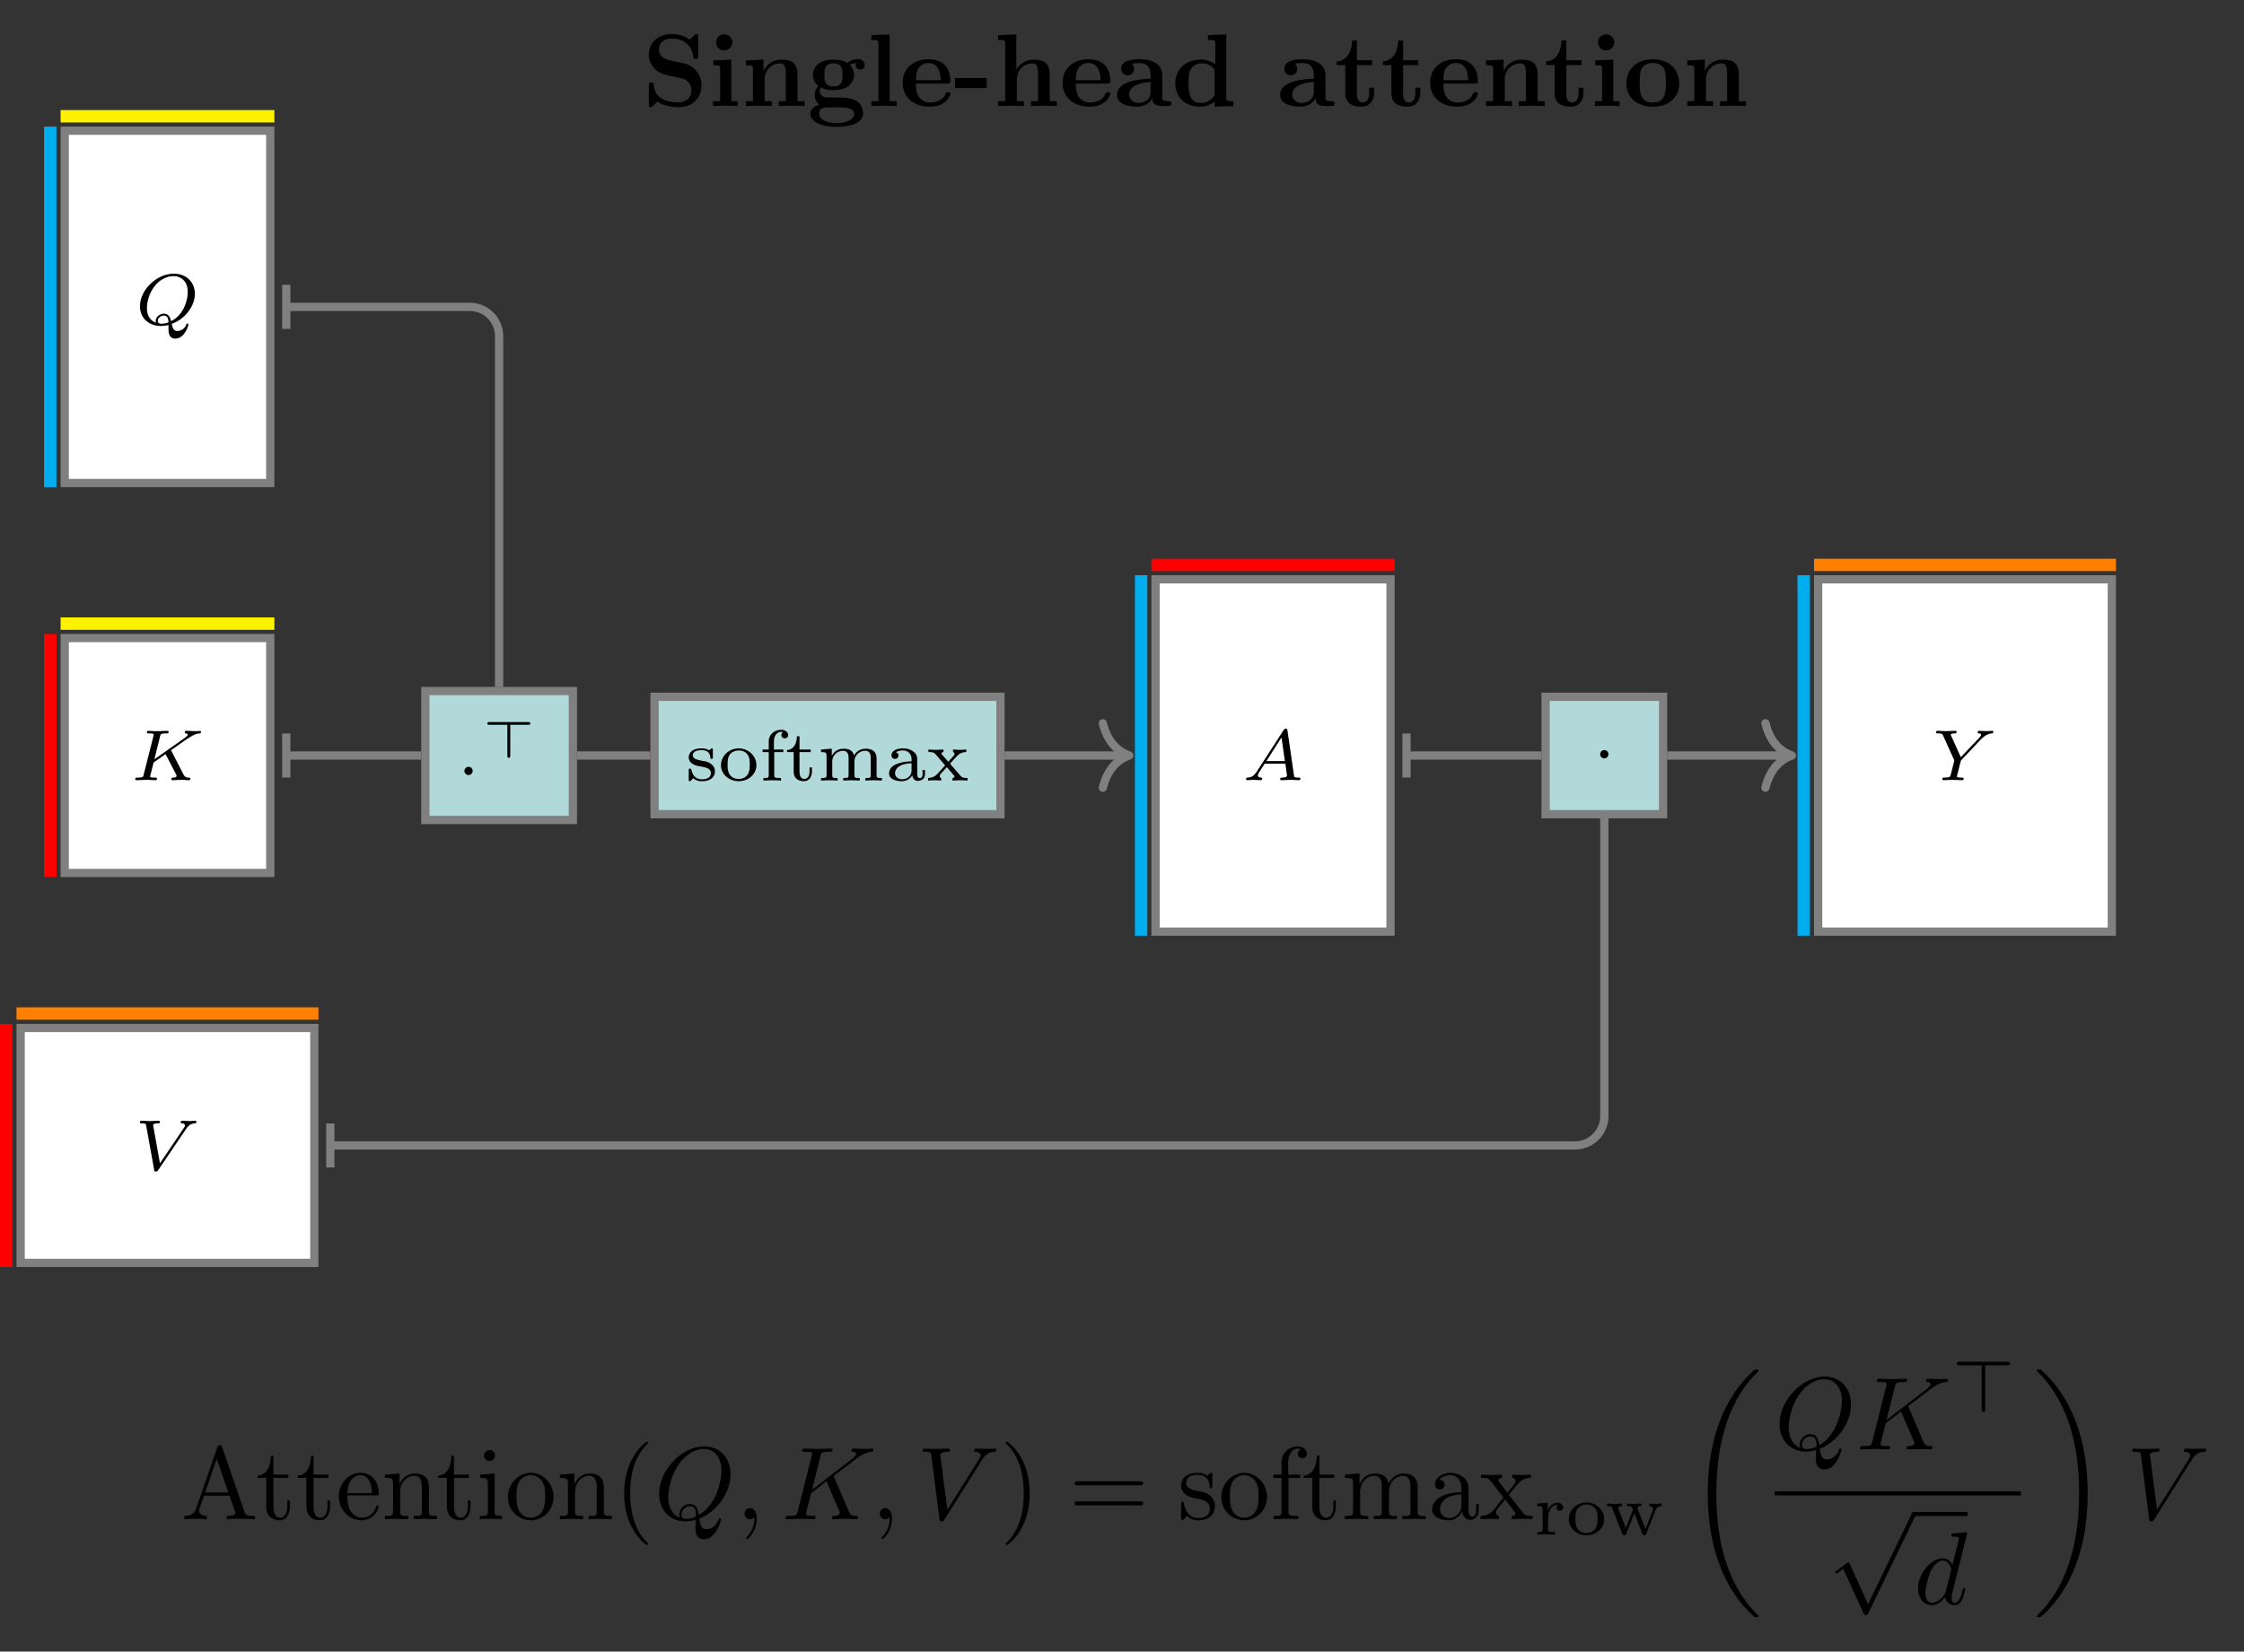 <svg height="212.617" viewBox="0 0 216.6 159.463" width="288.8" xmlns="http://www.w3.org/2000/svg" xmlns:xlink="http://www.w3.org/1999/xlink"><rect x="0" y="0" width="216.6" height="159.463" fill="#333333" stroke="none"/><symbol id="a" overflow="visible"><path d="m4-4.125-1.438-.313c-.406-.093-.953-.421-.953-1.03 0-.438.282-1.048 1.266-1.048.797 0 1.813.329 2.047 1.688.031.25.031.266.234.266.25 0 .25-.047.25-.282v-1.828c0-.187 0-.281-.187-.281-.078 0-.078.016-.188.11l-.453.437c-.578-.454-1.234-.547-1.703-.547-1.516 0-2.234.969-2.234 2.016 0 .64.328 1.093.53 1.312.5.5.829.563 1.923.797.875.203 1.047.219 1.265.437.141.141.391.407.391.86 0 .484-.25 1.172-1.297 1.172-.75 0-2.265-.204-2.344-1.688-.015-.172-.015-.219-.234-.219-.234 0-.234.047-.234.282v1.812c-.001.188-.001.282.171.282.094 0 .11-.016.188-.094l.469-.454c.656.485 1.578.548 1.984.548 1.657 0 2.267-1.126 2.267-2.14 0-1.094-.797-1.906-1.719-2.094zm0 0"/></symbol><symbol id="b" overflow="visible"><path d="m2.234-4.484-1.734.078v.468c.594 0 .656 0 .656.391v3.078h-.686v.469a26.26 26.26 0 0 1 1.219-.031c.296 0 .812.015 1.156.031v-.469h-.61zm.094-1.672a.767.767 0 0 0 -.765-.766.774.774 0 1 0 0 1.547.78.78 0 0 0 .765-.781zm0 0"/></symbol><symbol id="c" overflow="visible"><path d="m1.14-3.547v3.078h-.686v.469c.281-.016.875-.031 1.25-.031.39 0 .984.015 1.25.031v-.469h-.687v-2.078c0-1.094.859-1.578 1.5-1.578.328 0 .546.203.546.969v2.686h-.687v.47c.266-.016.875-.031 1.25-.031.39 0 .984.015 1.25.031v-.469h-.688v-2.578c0-1.047-.53-1.437-1.53-1.437-.954 0-1.485.562-1.75 1.078v-1.078l-1.704.078v.468c.61 0 .688 0 .688.391zm0 0"/></symbol><symbol id="d" overflow="visible"><path d="m2.547-1.89c-.875 0-.875-.673-.875-1.126 0-.437 0-1.109.875-1.109s.875.672.875 1.11c0 .453 0 1.124-.875 1.124zm-1.219.093c.453.234.969.266 1.219.266 1.437 0 1.984-.782 1.984-1.485 0-.468-.25-.796-.406-.953.297-.156.516-.172.625-.187a.433.433 0 0 0 -.047.203c0 .25.172.422.438.422a.41.41 0 0 0 .421-.422c0-.235-.171-.578-.625-.578-.156 0-.625.031-1.062.375-.172-.125-.594-.328-1.328-.328-1.438 0-1.985.78-1.985 1.468 0 .407.188.829.516 1.047-.281.36-.344.688-.344.89 0 .157.047.641.438.954-.125.031-.86.25-.86.875.001.5.563 1.25 2.548 1.25 1.765 0 2.546-.578 2.546-1.281 0-.297-.078-.922-.75-1.266-.562-.281-1.156-.281-2.11-.281-.265 0-.718 0-.765-.016a.625.625 0 0 1 -.562-.625.63.63 0 0 1 .11-.328zm.61 1.922h1.171c.313 0 1.438 0 1.438.625 0 .36-.39.89-1.688.89-1.187 0-1.687-.452-1.687-.906 0-.609.625-.609.766-.609zm0 0"/></symbol><symbol id="e" overflow="visible"><path d="m2.234-6.922-1.764.078v.469c.625 0 .687 0 .687.39v5.516h-.687v.469a26.26 26.26 0 0 1 1.219-.031c.437 0 .89.015 1.234.031v-.469h-.688zm0 0"/></symbol><symbol id="f" overflow="visible"><path d="m4.61-2.172c.218 0 .312 0 .312-.265 0-.313-.063-1.047-.563-1.547-.359-.36-.89-.532-1.578-.532-1.594 0-2.469 1.032-2.469 2.266 0 1.344 1 2.313 2.61 2.313 1.578 0 2-1.063 2-1.235s-.188-.172-.234-.172c-.172 0-.188.047-.25.203-.204.485-.782.797-1.422.797-1.407 0-1.422-1.328-1.422-1.828zm-3.017-.328c.015-.39.031-.813.234-1.14.266-.391.672-.516.953-.516 1.172 0 1.188 1.312 1.203 1.656zm0 0"/></symbol><symbol id="g" overflow="visible"><path d="m3.172-1.734v-.97h-3.047v.97zm0 0"/></symbol><symbol id="h" overflow="visible"><path d="m1.14-.469h-.686v.469c.281-.016.875-.031 1.25-.031.39 0 .984.015 1.25.031v-.469h-.687v-2.078c0-1.094.859-1.578 1.5-1.578.328 0 .546.203.546.969v2.686h-.687v.47c.266-.016.875-.031 1.25-.031.39 0 .984.015 1.25.031v-.469h-.688v-2.578c0-1.047-.53-1.437-1.53-1.437-.954 0-1.47.578-1.688.968v-3.406l-1.766.078v.469c.61 0 .688 0 .688.39zm0 0"/></symbol><symbol id="i" overflow="visible"><path d="m3.734-.766c0 .313 0 .766 1.032.766h.484c.188 0 .313 0 .313-.234 0-.235-.125-.235-.266-.235-.61-.015-.61-.14-.61-.375v-2.14c0-.891-.703-1.532-2.187-1.532-.563 0-1.781.047-1.781.922 0 .438.344.625.61.625.312 0 .64-.219.64-.625 0-.297-.188-.469-.219-.5.281-.047.594-.062.719-.062.734 0 1.094.422 1.094 1.172v.343c-.72.032-3.25.125-3.25 1.563 0 .953 1.25 1.14 1.937 1.14.797 0 1.266-.406 1.484-.828zm-.171-1.562v.937c0 .97-.922 1.094-1.172 1.094-.5 0-.907-.344-.907-.797 0-1.062 1.579-1.203 2.079-1.234zm0 0"/></symbol><symbol id="j" overflow="visible"><path d="m4.172-.422v.484l1.812-.062v-.469c-.609 0-.687 0-.687-.39v-6.063l-1.766.078v.469c.625 0 .703 0 .703.39v1.954a2.178 2.178 0 0 0 -1.359-.453c-1.453 0-2.5.875-2.5 2.28 0 1.313.922 2.267 2.39 2.267.61 0 1.094-.235 1.407-.485zm0-3.094v2.485c-.14.187-.547.734-1.297.734-1.219 0-1.219-1.203-1.219-1.906 0-.485 0-1.016.25-1.406.297-.422.766-.516 1.078-.516.563 0 .97.313 1.188.61zm0 0"/></symbol><symbol id="k" overflow="visible"><path d="m1.031-3.953v2.734c0 1.063.86 1.282 1.578 1.282.75 0 1.204-.579 1.204-1.297v-.532h-.47v.516c0 .672-.327.906-.609.906-.578 0-.578-.64-.578-.86v-2.75h1.469v-.468h-1.469v-1.906h-.469c0 1-.484 1.984-1.484 2.016v.359zm0 0"/></symbol><symbol id="l" overflow="visible"><path d="m5.406-2.172c0-1.344-.922-2.344-2.547-2.344-1.639 0-2.546 1.016-2.546 2.344 0 1.235.89 2.235 2.546 2.235 1.672 0 2.547-1.016 2.547-2.235zm-2.546 1.828c-1.265 0-1.265-1.078-1.265-1.937 0-.453 0-.953.172-1.297.187-.375.609-.578 1.093-.578.422 0 .844.156 1.063.5.203.344.203.89.203 1.375 0 .86 0 1.937-1.266 1.937zm0 0"/></symbol><symbol id="m" overflow="visible"><path d="m3.969-6.938c-.047-.125-.078-.203-.235-.203-.156 0-.187.063-.234.204l-2.063 5.953c-.187.514-.577.671-1.124.671v.313c.235-.016.672-.031 1.016-.031.313 0 .828.015 1.156.031v-.313c-.5 0-.75-.25-.75-.5 0-.03.016-.14.016-.156l.469-1.297h2.453l.53 1.516a.58.58 0 0 1 .031.14c0 .297-.562.297-.828.297v.313c.36-.031 1.063-.031 1.438-.031.422 0 .89.015 1.297.031v-.313h-.172c-.594 0-.735-.062-.844-.39zm-.531 1.11 1.124 3.25h-2.233zm0 0"/></symbol><symbol id="n" overflow="visible"><path d="m1.719-3.984h1.437v-.313h-1.436v-1.828h-.25c0 .813-.297 1.875-1.282 1.922v.219h.844v2.75c0 1.218.938 1.343 1.297 1.343.703 0 .985-.703.985-1.343v-.563h-.25v.547c0 .734-.297 1.11-.672 1.11-.672 0-.672-.907-.672-1.079zm0 0"/></symbol><symbol id="o" overflow="visible"><path d="m1.11-2.516c.061-1.484.905-1.734 1.25-1.734 1.015 0 1.124 1.344 1.124 1.734zm0 .22h2.78c.22 0 .25 0 .25-.22 0-.984-.546-1.953-1.78-1.953-1.158 0-2.08 1.032-2.08 2.282.001 1.327 1.048 2.295 2.19 2.295 1.218.002 1.67-1.108 1.67-1.295 0-.094-.079-.125-.141-.125-.078 0-.11.062-.125.14-.343 1.032-1.249 1.032-1.343 1.032-.5 0-.89-.296-1.125-.671-.297-.47-.297-1.125-.297-1.485zm0 0"/></symbol><symbol id="p" overflow="visible"><path d="m1.094-3.422v2.672c0 .438-.11.438-.782.438v.312c.36-.016.86-.031 1.141-.031.25 0 .766.015 1.11.031v-.313c-.672 0-.782 0-.782-.437v-1.844c0-1.031.719-1.594 1.344-1.594.64 0 .75.532.75 1.11v2.328c0 .438-.11.438-.781.438v.312c.344-.016.86-.031 1.125-.031.25 0 .781.015 1.11.031v-.313c-.516 0-.766 0-.766-.296v-1.907c0-.859 0-1.156-.313-1.515-.14-.172-.469-.375-1.047-.375-.734 0-1.203.422-1.484 1.047v-1.047l-1.407.11v.312c.704 0 .782.062.782.562zm0 0"/></symbol><symbol id="q" overflow="visible"><path d="m1.766-4.406-1.391.11v.312c.64 0 .734.062.734.546v2.688c0 .438-.109.438-.78.438v.312c.312-.016.859-.031 1.093-.031.36 0 .703.015 1.047.031v-.313c-.672 0-.703-.046-.703-.437zm.03-1.735a.514.514 0 0 0 -.515-.53.537.537 0 0 0 -.531.53c0 .266.219.532.531.532a.514.514 0 0 0 .516-.532zm0 0"/></symbol><symbol id="r" overflow="visible"><path d="m4.688-2.14c0-1.266-.985-2.329-2.188-2.329-1.25 0-2.219 1.094-2.219 2.329a2.22 2.22 0 0 0 2.203 2.25c1.204 0 2.204-.984 2.204-2.25zm-2.188 2c-.438 0-.875-.204-1.14-.672-.25-.438-.25-1.047-.25-1.407 0-.39 0-.922.234-1.36a1.347 1.347 0 0 1 1.14-.671c.438 0 .86.219 1.125.656.266.422.266 1 .266 1.375 0 .36 0 .906-.219 1.344-.234.453-.672.734-1.156.734zm0 0"/></symbol><symbol id="s" overflow="visible"><path d="m3.297 2.39c0-.03 0-.046-.172-.218-1.234-1.25-1.563-3.14-1.563-4.672 0-1.734.375-3.469 1.61-4.703.125-.125.125-.14.125-.172 0-.078-.031-.11-.094-.11-.11 0-1 .688-1.594 1.954-.499 1.093-.625 2.203-.625 3.031 0 .781.11 1.984.657 3.125.609 1.219 1.453 1.875 1.562 1.875.063 0 .094-.031.094-.11zm0 0"/></symbol><symbol id="t" overflow="visible"><path d="m2.875-2.5c0-.766-.11-1.969-.656-3.11-.594-1.217-1.453-1.873-1.547-1.873a.107.107 0 0 0 -.11.109c0 .031 0 .047.188.234.984.985 1.547 2.563 1.547 4.641 0 1.719-.36 3.469-1.594 4.719-.14.125-.14.14-.14.172 0 .062.046.109.109.109.094 0 1-.688 1.578-1.953.516-1.094.625-2.203.625-3.047zm0 0"/></symbol><symbol id="u" overflow="visible"><path d="m6.844-3.266c.156 0 .343 0 .343-.187 0-.203-.187-.203-.328-.203h-5.968c-.141 0-.329 0-.329.203 0 .187.188.187.329.187zm.015 1.938c.141 0 .329 0 .329-.203 0-.188-.188-.188-.344-.188h-5.954c-.141 0-.329 0-.329.188 0 .203.188.203.329.203zm0 0"/></symbol><symbol id="v" overflow="visible"><path d="m2.078-1.938c.219.047 1.031.204 1.031.922 0 .5-.343.907-1.125.907-.843 0-1.203-.563-1.39-1.422-.031-.125-.031-.157-.14-.157-.126 0-.126.063-.126.235v1.328c0 .172 0 .234.11.234.045.001.062-.015.25-.203.015-.015.015-.031.202-.218.437.406.89.421 1.093.421 1.141 0 1.61-.671 1.61-1.39 0-.516-.297-.828-.422-.938-.328-.328-.719-.406-1.14-.484-.563-.11-1.22-.235-1.22-.813 0-.359.25-.765 1.11-.765 1.094 0 1.156.906 1.172 1.203 0 .094.094.094.11.094.14 0 .14-.047.14-.235v-1.015c0-.157 0-.235-.11-.235-.046 0-.078 0-.203.125a1.676 1.676 0 0 1 -.172.157c-.375-.282-.78-.282-.937-.282-1.219 0-1.594.672-1.594 1.235 0 .343.156.625.422.843.328.25.61.313 1.328.454zm0 0"/></symbol><symbol id="w" overflow="visible"><path d="m1.75-4.297v-1.156c0-.875.469-1.36.906-1.36.031 0 .188 0 .328.079a.443.443 0 0 0 -.296.421c0 .22.156.422.437.422s.438-.203.438-.437c0-.375-.376-.703-.907-.703-.687 0-1.547.531-1.547 1.593v1.141h-.779v.313h.78v3.234c0 .438-.109.438-.765.438v.312c.39-.016.86-.031 1.125-.031.406 0 .875 0 1.265.031v-.313h-.203c-.734 0-.75-.109-.75-.468v-3.203h1.125v-.313zm0 0"/></symbol><symbol id="x" overflow="visible"><path d="m1.094-3.422v2.672c0 .438-.11.438-.782.438v.312c.36-.016.86-.031 1.141-.031.25 0 .766.015 1.11.031v-.313c-.672 0-.782 0-.782-.437v-1.844c0-1.031.719-1.594 1.344-1.594.64 0 .75.532.75 1.11v2.328c0 .438-.11.438-.781.438v.312c.344-.016.86-.031 1.125-.031.25 0 .781.015 1.11.031v-.313c-.657 0-.766 0-.766-.437v-1.844c0-1.031.703-1.594 1.343-1.594.625 0 .735.532.735 1.11v2.328c0 .438-.11.438-.782.438v.312c.344-.016.86-.031 1.125-.031.266 0 .782.015 1.125.031v-.313c-.515 0-.765 0-.78-.296v-1.907c0-.859 0-1.156-.313-1.515-.141-.172-.47-.375-1.047-.375-.828 0-1.282.593-1.438.984-.14-.875-.875-.984-1.328-.984-.734 0-1.203.422-1.484 1.047v-1.047l-1.407.11v.312c.704 0 .782.062.782.562zm0 0"/></symbol><symbol id="y" overflow="visible"><path d="m3.313-.75c.046.39.312.813.78.813.22 0 .829-.141.829-.954v-.562h-.25v.562c0 .579-.25.641-.36.641-.328 0-.375-.453-.375-.5v-1.984c0-.422 0-.813-.359-1.188a1.9 1.9 0 0 0 -1.36-.547c-.827 0-1.515.469-1.515 1.125 0 .297.203.469.469.469a.435.435 0 0 0 .453-.453c0-.125-.047-.453-.516-.453.282-.36.766-.469 1.079-.469.5 0 1.062.39 1.062 1.281v.36c-.516.03-1.203.062-1.828.359-.75.344-1 .86-1 1.297 0 .812.969 1.062 1.594 1.062a1.38 1.38 0 0 0 1.296-.859zm-.063-1.64v1c0 .937-.719 1.28-1.172 1.28-.484 0-.89-.343-.89-.843 0-.547.421-1.375 2.062-1.438zm0 0"/></symbol><symbol id="z" overflow="visible"><path d="m2.86-2.344c.296-.375.671-.86.921-1.125.313-.36.719-.515 1.188-.515v-.313a14.35 14.35 0 0 1 -.828.031c-.297 0-.829-.015-.954-.03v.312c.22.015.297.14.297.312 0 .156-.109.281-.156.344l-.61.781-.78-1.015c-.094-.094-.094-.11-.094-.172 0-.157.156-.25.343-.25v-.313c-.25.016-.906.031-1.078.031-.203 0-.671-.015-.937-.03v.312c.703 0 .703 0 1.172.609l.984 1.281-.937 1.188a1.566 1.566 0 0 1 -1.266.594v.312c.25-.016.563-.031.828-.031.281 0 .703.015.938.031v-.313c-.22-.03-.282-.156-.282-.312 0-.219.282-.547.891-1.266l.766 1c.078.11.203.266.203.329 0 .093-.094.25-.36.25v.312c.297-.016.86-.031 1.079-.031.265 0 .656.015.953.031v-.313c-.532 0-.72-.015-.938-.312zm0 0"/></symbol><symbol id="A" overflow="visible"><path d="m4.36-.063c1.546-.578 3.015-2.359 3.015-4.28 0-1.61-1.063-2.688-2.547-2.688-2.14 0-4.344 2.265-4.344 4.593 0 1.658 1.126 2.658 2.563 2.658.25 0 .578-.047.969-.157-.032.625-.032.641-.032.782 0 .312 0 1.094.829 1.094 1.171-.001 1.655-1.83 1.655-1.939 0-.063-.063-.094-.11-.094-.078 0-.093.047-.125.11-.233.703-.811.953-1.155.953-.469 0-.61-.266-.719-1.031zm-1.877-.077c-.779-.313-1.123-1.079-1.123-1.985 0-.688.266-2.11 1.016-3.172.734-1.016 1.672-1.484 2.406-1.484.985 0 1.719.781 1.719 2.11 0 1-.516 3.343-2.188 4.265-.046-.344-.14-1.063-.875-1.063-.53 0-1.015.485-1.015 1.016 0 .187.062.297.062.312zm.61.11c-.14 0-.453 0-.453-.422 0-.406.375-.797.796-.797.422 0 .61.234.61.844 0 .14-.016.156-.11.203-.265.11-.562.172-.843.172zm0 0"/></symbol><symbol id="B" overflow="visible"><path d="m2.031-.016c0-.656-.25-1.046-.64-1.046a.517.517 0 0 0 -.532.53c0 .266.204.532.532.532a.58.58 0 0 0 .343-.125c.032-.031.047-.031.047-.031.016 0 .016 0 .016.14 0 .75-.344 1.344-.672 1.672-.11.11-.11.125-.11.157 0 .078.048.109.094.109.11 0 .922-.766.922-1.938zm0 0"/></symbol><symbol id="C" overflow="visible"><path d="m5.078-4.031a.497.497 0 0 1 -.047-.14s.172-.141.282-.22l1.75-1.343c.937-.704 1.327-.736 1.625-.766.078-.016.171-.016.171-.203 0-.031-.03-.11-.109-.11-.219 0-.469.032-.703.032-.36 0-.75-.032-1.11-.032-.062 0-.187 0-.187.204 0 .062.047.093.125.109.219.016.297.063.297.203 0 .188-.297.422-.36.469l-3.874 2.984.797-3.203c.079-.36.11-.453.829-.453.25 0 .343 0 .343-.203 0-.078-.078-.11-.14-.11-.282 0-1 .032-1.282.032-.28 0-.984-.032-1.28-.032-.063 0-.204 0-.204.188 0 .125.094.125.297.125.125 0 .312.016.422.016.156.03.219.046.219.171 0 .032 0 .063-.032.188l-1.345 5.344c-.093.39-.109.469-.906.469-.172 0-.281 0-.281.187 0 .125.125.125.156.125.281 0 .985-.031 1.266-.031.203 0 .422.015.64.015.22 0 .438.016.641.016.078 0 .203 0 .203-.203 0-.11-.094-.11-.281-.11-.375 0-.64 0-.64-.171 0-.079.046-.297.078-.438.14-.531.28-1.047.406-1.578l1.484-1.156 1.156 2.686c.125.266.125.297.125.344 0 .313-.437.313-.53.313-.11 0-.22 0-.22.203.001.11.125.11.141.11.406 0 .828-.031 1.219-.031.218 0 .765.031.984.031.047 0 .172 0 .172-.203 0-.11-.11-.11-.203-.11-.406 0-.531-.093-.688-.437zm0 0"/></symbol><symbol id="D" overflow="visible"><path d="m6.266-5.672c.484-.781.906-.812 1.265-.828.125-.016.14-.172.14-.188 0-.078-.062-.125-.14-.125-.25 0-.547.032-.812.032-.328 0-.672-.032-.985-.032-.062 0-.187 0-.187.188 0 .11.078.125.156.125.266.016.453.125.453.328 0 .156-.14.375-.14.375l-3.063 4.875-.687-5.281c0-.172.234-.297.687-.297.14 0 .25 0 .25-.203 0-.078-.078-.11-.125-.11-.406 0-.828.032-1.25.032h-.547c-.172 0-.36-.032-.531-.032-.078 0-.188 0-.188.188 0 .125.079.125.25.125.547 0 .563.094.594.344l.782 6.14c.03.204.078.235.203.235.156 0 .203-.047.28-.172zm0 0"/></symbol><symbol id="E" overflow="visible"><path d="m5.14-6.813s0-.109-.124-.109c-.157 0-1.094.094-1.266.11-.078.015-.14.062-.14.187s.093.125.234.125c.484 0 .5.063.5.172l-.032.203-.593 2.36c-.188-.376-.469-.641-.922-.641-1.156 0-2.39 1.468-2.39 2.922-.001.937.545 1.593 1.311 1.593.203 0 .703-.046 1.297-.75a.91.91 0 0 0 .906.75c.36 0 .578-.234.75-.546a6.49 6.49 0 0 0 .297-.985c0-.11-.094-.11-.125-.11-.094 0-.11.048-.14.188-.173.64-.345 1.235-.75 1.235-.282 0-.298-.266-.298-.454 0-.25.016-.312.047-.484zm-2.061 5.625c-.062.188-.062.204-.203.375-.438.547-.844.704-1.125.704-.5 0-.64-.547-.64-.938 0-.5.312-1.719.546-2.187.313-.579.75-.954 1.157-.954.64 0 .78.813.78.875a.562.562 0 0 1 -.03.172zm0 0"/></symbol><symbol id="F" overflow="visible"><path d="m1.39-1.594c0-.578.266-1.281.938-1.281a.325.325 0 0 0 -.125.25c0 .234.188.313.313.313.171 0 .328-.11.328-.313 0-.234-.235-.453-.563-.453-.344 0-.734.219-.937.75v-.75l-1 .078v.25c.469 0 .515.047.515.39v1.813c.001.297-.062.297-.515.297v.25c.031 0 .5-.031.797-.031.296 0 .593.015.906.031v-.25h-.14c-.516 0-.516-.078-.516-.313zm0 0"/></symbol><symbol id="G" overflow="visible"><path d="m3.688-1.484c0-.875-.75-1.625-1.704-1.625-.968 0-1.718.75-1.718 1.625 0 .859.765 1.546 1.718 1.546.938 0 1.704-.687 1.704-1.546zm-1.704 1.328c-.265 0-.64-.078-.875-.422-.187-.281-.203-.64-.203-.969 0-.297 0-.719.25-1.016.172-.203.469-.343.828-.343.407 0 .704.187.86.406.187.266.203.625.203.953s-.016.703-.219.984c-.187.266-.5.407-.844.407zm0 0"/></symbol><symbol id="H" overflow="visible"><path d="m4.875-2.328c.14-.344.375-.422.594-.422v-.25c-.188.016-.313.031-.5.031-.219 0-.485-.015-.688-.031v.25c.235 0 .36.14.36.297 0 .062 0 .078-.047.172l-.672 1.734-.75-1.906a.294.294 0 0 1 -.031-.125c0-.156.171-.172.375-.172v-.25c-.25.016-.5.031-.75.031-.204 0-.422-.015-.625-.031v.25c.171 0 .312 0 .406.047.094.078.156.312.156.312a.165.165 0 0 1 -.031.079l-.656 1.671-.704-1.812c-.03-.094-.03-.094-.03-.125 0-.172.25-.172.374-.172v-.25c-.015 0-.515.031-.797.031-.218 0-.437-.015-.656-.031v.25c.281 0 .438 0 .5.203l.969 2.453c.047.11.062.157.203.157.125 0 .14-.047.172-.141l.797-1.984.765 1.968c.047.094.063.157.204.157.124 0 .14-.047.187-.157zm0 0"/></symbol><symbol id="I" overflow="visible"><path d="m2.64-2.922c0-.125 0-.187-.093-.187-.031 0-.047 0-.14.078-.016.015-.079.078-.126.11-.219-.142-.469-.188-.734-.188-1 0-1.234.53-1.234.875 0 .218.093.406.265.546.266.22.531.266.969.344.344.063.906.157.906.625 0 .266-.187.594-.86.594-.671 0-.905-.438-1.03-.906-.033-.094-.033-.125-.125-.125-.126 0-.126.047-.126.187v.86c0 .109 0 .171.094.171.063 0 .203-.14.344-.296.297.296.672.296.844.296.906 0 1.25-.484 1.25-.968a.823.823 0 0 0 -.313-.64c-.265-.25-.578-.313-.828-.345-.547-.109-1-.187-1-.562 0-.219.188-.485.844-.485.812 0 .844.563.86.766 0 .078.093.078.109.078.125 0 .125-.047.125-.187zm0 0"/></symbol><symbol id="J" overflow="visible"><path d="m1.438-2.75h.875v-.25h-.907v-.781c0-.64.375-.922.672-.922.063 0 .14 0 .203.031-.094.047-.156.156-.156.281 0 .188.14.313.328.313s.328-.125.328-.313c0-.312-.312-.515-.687-.515-.547 0-1.188.39-1.188 1.125v.781h-.594v.25h.594v2.203c0 .297-.062.297-.515.297v.25c.03 0 .515-.031.796-.031.297 0 .61.015.907.031v-.25h-.14c-.516 0-.516-.078-.516-.313zm0 0"/></symbol><symbol id="K" overflow="visible"><path d="m1.406-2.75h1.078v-.25h-1.078v-1.281h-.25c0 .625-.281 1.312-.953 1.328v.203h.64v1.875c0 .781.595.938.985.938.469 0 .781-.391.781-.938v-.39h-.234v.374c0 .485-.219.735-.5.735-.469 0-.469-.578-.469-.703zm0 0"/></symbol><symbol id="L" overflow="visible"><path d="m5.734-2.11c0-.609-.312-.968-1.046-.968-.563 0-.938.297-1.125.656-.141-.5-.516-.656-1.016-.656-.578 0-.938.312-1.14.687v-.687l-1.033.078v.25c.469 0 .531.047.531.39v1.813c0 .297-.078.297-.531.297v.25c.016 0 .5-.031.797-.031.25 0 .734.031.797.031v-.25c-.453 0-.516 0-.516-.297v-1.265c0-.72.578-1.063 1.031-1.063.485 0 .547.375.547.734v1.594c0 .297-.062.297-.515.297v.25c.015 0 .5-.031.796-.031.25 0 .735.031.797.031v-.25c-.453 0-.515 0-.515-.297v-1.265c0-.72.578-1.063 1.031-1.063.484 0 .547.375.547.734v1.594c0 .297-.063.297-.516.297v.25c.016 0 .5-.031.797-.031.25 0 .734.031.797.031v-.25c-.453 0-.516 0-.516-.297zm0 0"/></symbol><symbol id="M" overflow="visible"><path d="m3.11-1.875c0-.36 0-.625-.329-.89-.281-.235-.61-.345-1.031-.345-.656 0-1.125.25-1.125.671 0 .235.156.344.344.344a.32.32 0 0 0 .328-.328.319.319 0 0 0 -.25-.312c.25-.172.656-.172.687-.172.391 0 .829.25.829.844v.203c-.391.015-.844.046-1.36.234-.625.219-.812.61-.812.922 0 .594.718.765 1.218.765.547 0 .875-.312 1.032-.578.015.282.203.547.53.547.017 0 .688 0 .688-.656v-.39h-.234v.374c0 .079 0 .407-.266.407-.25 0-.25-.329-.25-.407zm-.547.89c0 .672-.594.86-.907.86-.36 0-.687-.234-.687-.578 0-.39.328-.922 1.594-.969zm0 0"/></symbol><symbol id="N" overflow="visible"><path d="m2.36-1.563-.047-.062c0-.031.453-.516.515-.578.25-.281.485-.547 1.047-.547v-.25a7.76 7.76 0 0 1 -.594.031c-.203 0-.484-.015-.687-.031v.25c.11.016.14.094.14.156 0 .016 0 .125-.109.235l-.484.546-.579-.656c-.078-.078-.078-.11-.078-.14 0-.094.094-.141.188-.141v-.25c-.25.016-.516.031-.781.031-.204 0-.47-.015-.672-.031v.25c.312 0 .5 0 .687.203l.86 1c.015.016.062.063.062.078 0 .016-.531.594-.594.672-.265.281-.5.531-1.046.547v.25c.202-.016.358-.031.577-.031.203 0 .484.015.687.031v-.25c-.078-.016-.14-.063-.14-.156 0-.14.078-.235.187-.344l.5-.547.594.703c.14.14.14.156.14.203 0 .125-.156.141-.187.141v.25c.062 0 .562-.031.781-.031s.453.015.672.031v-.25c-.469 0-.516-.047-.688-.219zm0 0"/></symbol><symbol id="O" overflow="visible"><path d="m6.984 23.422c0-.047-.03-.063-.046-.094-.375-.375-1.032-1.031-1.704-2.11-1.609-2.577-2.328-5.812-2.328-9.655 0-2.688.36-6.141 2-9.11.782-1.422 1.61-2.233 2.047-2.672.031-.031.031-.047.031-.078 0-.11-.078-.11-.218-.11-.141 0-.157 0-.313.157-3.328 3.047-4.375 7.61-4.375 11.797 0 3.922.89 7.875 3.422 10.86.203.218.578.624.984.984.125.125.141.125.282.125.14 0 .218 0 .218-.094zm0 0"/></symbol><symbol id="P" overflow="visible"><path d="m5.25 11.563c0-3.922-.89-7.86-3.422-10.844a11.34 11.34 0 0 0 -.984-1c-.125-.125-.14-.125-.281-.125-.125 0-.22 0-.22.11 0 .03.048.077.063.093.344.36 1.016 1.031 1.688 2.11 1.61 2.562 2.328 5.812 2.328 9.64 0 2.687-.36 6.14-2 9.125-.782 1.406-1.61 2.234-2.032 2.656-.016.031-.047.063-.047.094 0 .094.094.094.219.094.14 0 .156 0 .312-.157 3.328-3.03 4.375-7.593 4.375-11.797zm0 0"/></symbol><symbol id="Q" overflow="visible"><path d="m3.281-4.5h2.125c.11 0 .282 0 .282-.156 0-.188-.157-.188-.282-.188h-4.593c-.11 0-.282 0-.282.172s.172.172.281.172h2.125v4.234c0 .11 0 .266.172.266s.172-.172.172-.266zm0 0"/></symbol><symbol id="R" overflow="visible"><path d="m1.578-1.734a.39.39 0 0 0 -.39-.407.4.4 0 0 0 -.407.391.4.4 0 0 0 .39.406.4.4 0 0 0 .407-.39zm0 0"/></symbol><symbol id="S" overflow="visible"><path d="m3.875 8.516-1.75-3.876c-.078-.157-.125-.157-.156-.157 0 0-.063 0-.172.079l-.938.718c-.125.11-.125.125-.125.157 0 .062.016.109.094.109.063 0 .235-.14.344-.219.047-.047.203-.156.312-.234l1.97 4.312c.062.156.108.156.202.156.156 0 .188-.046.25-.187l4.531-9.374c.063-.14.063-.172.063-.203a.206.206 0 0 0 -.203-.203c-.078 0-.14.062-.219.219zm0 0"/></symbol><symbol id="T" overflow="visible"><path d="m3.984-2.797c-.03-.062-.046-.078-.046-.094 0-.015.015-.015.171-.125l.704-.5c.921-.64 1.359-.953 1.843-1 .078 0 .172 0 .172-.14 0-.063-.047-.094-.094-.094-.156 0-.328.016-.484.016-.188 0-.656-.032-.844-.032-.047 0-.14 0-.14.157 0 .015 0 .093.093.093.094.016.188.032.188.11 0 .125-.219.281-.313.343l-2.906 2.048.547-2.203c.063-.234.078-.297.61-.297.124 0 .218 0 .218-.14a.107.107 0 0 0 -.11-.11c-.202 0-.718.032-.921.032h-.485a3.841 3.841 0 0 0 -.437-.032c-.031 0-.14 0-.14.157 0 .093.077.093.234.093.11 0 .14 0 .265.016.141.016.157.031.157.11 0 0 0 .046-.032.14l-.937 3.702c-.047.235-.063.297-.61.297-.125 0-.203 0-.203.156 0 0 0 .094.11.094.203 0 .703-.031.906-.031.11 0 .36 0 .484.015.141 0 .313.016.438.016.047 0 .156 0 .156-.156 0-.094-.094-.094-.234-.094 0 0-.14 0-.266-.016-.156-.015-.156-.03-.156-.109 0-.047.078-.313.328-1.328l1.156-.813 1.016 1.954c.047.093.047.093.047.125 0 .171-.203.187-.328.187-.079 0-.172 0-.172.156 0 0 0 .094.11.094.202 0 .702-.031.89-.031.218 0 .5.031.687.031.094 0 .14-.047.14-.14 0-.11-.093-.11-.155-.11-.125 0-.344-.016-.47-.234zm0 0"/></symbol><symbol id="U" overflow="visible"><path d="m3.234.422c0 .453.094.937.672.937.844 0 1.25-1.203 1.25-1.359 0-.047-.047-.094-.11-.094-.062 0-.077.063-.093.094a.939.939 0 0 1 -.86.625c-.28 0-.421-.125-.546-.688 1.233-.437 2.233-1.671 2.233-2.906 0-1.094-.797-1.937-2.031-1.937-1.656 0-3.266 1.562-3.266 3.14.001 1.126.83 1.907 2.033 1.907.125 0 .359-.016.718-.094zm-1.203-.594c-.36-.125-.875-.484-.875-1.422 0-.453.14-1.375.782-2.156.437-.547 1.109-.922 1.765-.922.75 0 1.39.5 1.39 1.516 0 .703-.327 2.203-1.609 2.828-.109-.438-.296-.719-.703-.719-.39 0-.781.328-.781.688 0 .125.016.14.031.187zm1.203-.031c-.14.047-.406.125-.671.125-.11 0-.36 0-.36-.281 0-.266.281-.5.578-.5.25 0 .438.109.453.656zm0 0"/></symbol><symbol id="V" overflow="visible"><path d="m4.984-3.938c.25-.374.485-.546.86-.578.078 0 .156 0 .156-.14 0-.032-.016-.11-.094-.11-.172 0-.39.032-.562.032-.219 0-.516-.032-.719-.032-.063 0-.14.032-.14.157 0 .093.093.093.124.093.22.016.282.11.282.204 0 .109-.047.171-.125.28l-2.282 3.377-.64-3.563c-.016-.062-.016-.078-.016-.11 0-.187.39-.187.438-.187.125 0 .218 0 .218-.14a.117.117 0 0 0 -.125-.11c-.203 0-.687.032-.89.032-.172 0-.61-.032-.782-.032-.062 0-.14.032-.14.157 0 .093.094.093.172.093.39 0 .406.047.437.235l.766 4.234c.016.14.031.188.156.188.14 0 .172-.047.25-.157zm0 0"/></symbol><symbol id="W" overflow="visible"><path d="m1.438-.844c-.25.39-.47.563-.875.594-.079 0-.172 0-.172.14-.001.08.062.11.109.11.172 0 .406-.031.594-.031.218 0 .515.031.718.031.032 0 .141 0 .141-.156 0-.094-.094-.094-.125-.094-.047-.016-.297-.016-.297-.203 0-.094.063-.203.094-.266l.563-.875h2l.156 1.157c-.016.078-.063.187-.469.187-.094 0-.188 0-.188.156 0 .032.016.094.11.094.203 0 .703-.031.906-.031.125 0 .281.015.406.015s.266.016.391.016c.094 0 .14-.063.14-.14 0-.11-.077-.11-.187-.11-.406 0-.422-.063-.437-.219l-.626-4.311c-.016-.14-.032-.188-.157-.188-.14 0-.171.063-.234.157zm.921-1 1.454-2.281.328 2.281zm0 0"/></symbol><symbol id="X" overflow="visible"><path d="m4.719-3.922c.14-.14.281-.265.437-.375.282-.187.532-.203.625-.219.078 0 .157 0 .157-.14 0-.047-.032-.11-.094-.11-.172 0-.375.032-.563.032-.218 0-.515-.032-.718-.032-.047 0-.141 0-.141.157 0 .093.094.093.125.093.203.016.203.094.203.141 0 .063-.047.11-.094.188-.047.062-.078.109-.125.14l-1.734 1.828-.922-2.047c-.047-.093-.047-.109-.047-.125 0-.125.328-.125.375-.125.094 0 .188 0 .188-.14 0-.016 0-.11-.125-.11-.204 0-.72.032-.922.032-.188 0-.625-.032-.797-.032-.063 0-.14.032-.14.157 0 .093.093.093.187.093.406 0 .437.063.5.22l1.078 2.39-.313 1.265c-.093.36-.093.375-.64.391-.125 0-.203 0-.203.14 0 .079.046.11.109.11.125 0 .297-.016.422-.016.14 0 .344-.015.469-.015.14 0 .296.015.437.015.156 0 .328.016.469.016.047 0 .156 0 .156-.156 0-.094-.078-.094-.234-.094-.11 0-.14 0-.266-.016-.125-.015-.156-.03-.156-.093 0-.047.094-.375.14-.563.047-.234.204-.828.22-.86.015-.109.015-.124.093-.187zm0 0"/></symbol><symbol id="Y" overflow="visible"><path d="m2.844-3.188h1.719c.078 0 .218 0 .218-.124 0-.141-.14-.141-.218-.141h-3.721c-.077 0-.218 0-.218.14 0 .126.14.126.219.126h1.719v2.967c0 .078 0 .219.14.219s.14-.14.14-.219zm0 0"/></symbol><g><use x="61.992" xlink:href="#a" y="10.239"/><use x="68.357" xlink:href="#b" y="10.239"/><use x="71.539" xlink:href="#c" y="10.239"/><use x="77.904" xlink:href="#d" y="10.239"/><use x="83.633" xlink:href="#e" y="10.239"/><use x="86.815" xlink:href="#f" y="10.239"/><use x="92.066" xlink:href="#g" y="10.239"/><use x="95.885" xlink:href="#h" y="10.239"/><use x="102.25" xlink:href="#f" y="10.239"/><use x="107.501" xlink:href="#i" y="10.239"/><use x="113.07" xlink:href="#j" y="10.239"/></g><g><use x="123.251" xlink:href="#i" y="10.239"/><use x="128.82" xlink:href="#k" y="10.239"/><use x="133.275" xlink:href="#k" y="10.239"/><use x="137.731" xlink:href="#f" y="10.239"/><use x="142.982" xlink:href="#c" y="10.239"/></g><g><use x="149.028" xlink:href="#k" y="10.239"/><use x="153.484" xlink:href="#b" y="10.239"/></g><g><use x="156.676" xlink:href="#l" y="10.239"/><use x="162.404" xlink:href="#c" y="10.239"/></g><use x="17.477" xlink:href="#m" y="146.678"/><g><use x="24.67" xlink:href="#n" y="146.678"/><use x="28.544" xlink:href="#n" y="146.678"/><use x="32.419" xlink:href="#o" y="146.678"/><use x="36.846" xlink:href="#p" y="146.678"/></g><g><use x="42.103" xlink:href="#n" y="146.678"/><use x="45.977" xlink:href="#q" y="146.678"/><use x="48.745" xlink:href="#r" y="146.678"/><use x="53.726" xlink:href="#p" y="146.678"/><use x="59.261" xlink:href="#s" y="146.678"/></g><g><use x="63.139" xlink:href="#A" y="146.678"/><use x="71.015" xlink:href="#B" y="146.678"/></g><use x="75.447" xlink:href="#C" y="146.678"/><use x="84.067" xlink:href="#B" y="146.678"/><use x="88.489" xlink:href="#D" y="146.678"/><use x="96.516" xlink:href="#t" y="146.678"/><use x="103.16" xlink:href="#u" y="146.678"/><g><use x="113.679" xlink:href="#v" y="146.678"/><use x="117.608" xlink:href="#r" y="146.678"/><use x="122.589" xlink:href="#w" y="146.678"/><use x="125.634" xlink:href="#n" y="146.678"/><use x="129.508" xlink:href="#x" y="146.678"/><use x="137.81" xlink:href="#y" y="146.678"/><use x="142.791" xlink:href="#z" y="146.678"/></g><g><use x="148.045" xlink:href="#F" y="148.172"/><use x="151.158" xlink:href="#G" y="148.172"/></g><use x="154.913" xlink:href="#H" y="148.172"/><use x="162.761" xlink:href="#O" y="132.63"/><g><use x="171.29" xlink:href="#A" y="139.938"/><use x="179.166" xlink:href="#C" y="139.938"/></g><use x="188.34" xlink:href="#Q" y="136.323"/><path d="m0 0h23.776" fill="none" stroke="#000" stroke-miterlimit="10" stroke-width=".398" transform="matrix(1 0 0 -1 171.29 144.187)"/><use x="176.434" xlink:href="#S" y="146.379"/><path d="m-.002 0h5.188" fill="none" stroke="#000" stroke-miterlimit="10" stroke-width=".398" transform="matrix(1 0 0 -1 184.736 146.18)"/><use x="184.736" xlink:href="#E" y="154.869"/><use x="196.26" xlink:href="#P" y="132.63"/><use x="205.254" xlink:href="#D" y="146.678"/><path d="m-9.92-11.34h19.84v22.68h-19.84zm0 0" fill="#fff" stroke="#808080" stroke-miterlimit="10" stroke-width=".797" transform="matrix(1 0 0 -1 16.166 72.945)"/><use x="12.574" xlink:href="#T" y="75.328"/><path d="m-9.92 26.308h19.84v34.016h-19.84zm0 0" fill="#fff" stroke="#808080" stroke-miterlimit="10" stroke-width=".797" transform="matrix(1 0 0 -1 16.166 72.945)"/><use x="13.029" xlink:href="#U" y="31.333"/><path d="m-14.174-48.989h28.348v22.68h-28.348zm0 0" fill="#fff" stroke="#808080" stroke-miterlimit="10" stroke-width=".797" transform="matrix(1 0 0 -1 16.166 72.945)"/><use x="12.956" xlink:href="#V" y="112.975"/><path d="m24.893-6.223h14.237v12.445h-14.237zm0 0" fill="#b2d9d9" stroke="#808080" stroke-miterlimit="10" stroke-width=".797" transform="matrix(1 0 0 -1 16.166 72.945)"/><use x="44.046" xlink:href="#R" y="76.178"/><use x="46.412" xlink:href="#Y" y="73.171"/><path d="m47.014-5.668h33.39v11.336h-33.39zm0 0" fill="#b2d9d9" stroke="#808080" stroke-miterlimit="10" stroke-width=".797" transform="matrix(1 0 0 -1 16.166 72.945)"/><g><use x="66.168" xlink:href="#I" y="75.366"/><use x="69.324" xlink:href="#G" y="75.366"/><use x="73.296" xlink:href="#J" y="75.366"/><use x="75.766" xlink:href="#K" y="75.366"/><use x="78.879" xlink:href="#L" y="75.366"/><use x="85.424" xlink:href="#M" y="75.366"/><use x="89.396" xlink:href="#N" y="75.366"/></g><path d="m95.373-17.008h22.68v34.016h-22.68zm0 0" fill="#fff" stroke="#808080" stroke-miterlimit="10" stroke-width=".797" transform="matrix(1 0 0 -1 16.166 72.945)"/><use x="119.882" xlink:href="#W" y="75.328"/><path d="m133.022-5.668h11.34v11.336h-11.34zm0 0" fill="#b2d9d9" stroke="#808080" stroke-miterlimit="10" stroke-width=".797" transform="matrix(1 0 0 -1 16.166 72.945)"/><use x="153.673" xlink:href="#R" y="74.567"/><path d="m159.33-17.008h28.348v34.016h-28.348zm0 0" fill="#fff" stroke="#808080" stroke-miterlimit="10" stroke-width=".797" transform="matrix(1 0 0 -1 16.166 72.945)"/><use x="186.469" xlink:href="#X" y="75.328"/><g fill="none" stroke-miterlimit="10"><path d="m11.666 0h12.828" stroke="#808080" stroke-width=".797" transform="matrix(1 0 0 -1 16.166 72.945)"/><path d="m-.001 2.125v-4.25" stroke="#808080" stroke-width=".797" transform="matrix(-1 0 0 1 27.632 72.945)"/><path d="m11.666 43.316h17.512a2.834 2.834 0 0 0 2.832-2.832v-33.863" stroke="#808080" stroke-width=".797" transform="matrix(1 0 0 -1 16.166 72.945)"/><path d="m-.001 2.126v-4.254" stroke="#808080" stroke-width=".797" transform="matrix(-1 0 0 1 27.632 29.628)"/><path d="m39.53 0h7.085m34.188 0h11.633" stroke="#808080" stroke-width=".797" transform="matrix(1 0 0 -1 16.166 72.945)"/><path d="m-2.551 3.11c.465-1.865 1.504-2.748 2.55-3.11-1.046-.364-2.085-1.242-2.55-3.11" stroke="#808080" stroke-linecap="round" stroke-linejoin="round" stroke-width=".797" transform="matrix(1 0 0 -1 109 72.945)"/><path d="m119.795 0h12.828" stroke="#808080" stroke-width=".797" transform="matrix(1 0 0 -1 16.166 72.945)"/><path d="m.001 2.125v-4.25" stroke="#808080" stroke-width=".797" transform="matrix(-1 0 0 1 135.763 72.945)"/><path d="m15.916-37.649h119.941a2.836 2.836 0 0 1 2.836 2.836v28.746" stroke="#808080" stroke-width=".797" transform="matrix(1 0 0 -1 16.166 72.945)"/><path d="m0 2.126v-4.25" stroke="#808080" stroke-width=".797" transform="matrix(-1 0 0 1 31.884 110.593)"/><path d="m144.76 0h11.633" stroke="#808080" stroke-width=".797" transform="matrix(1 0 0 -1 16.166 72.945)"/><path d="m-2.55 3.11c.463-1.865 1.502-2.748 2.55-3.11-1.047-.364-2.086-1.242-2.55-3.11" stroke="#808080" stroke-linecap="round" stroke-linejoin="round" stroke-width=".797" transform="matrix(1 0 0 -1 172.957 72.945)"/><path d="m-10.318 61.718h20.636m-20.636-48.984h20.636" stroke="#fff200" stroke-width="1.196" transform="matrix(1 0 0 -1 16.166 72.945)"/><path d="m-14.572-24.914h29.144m144.36 43.316h29.144" stroke="#ff8000" stroke-width="1.196" transform="matrix(1 0 0 -1 16.166 72.945)"/><path d="m-15.568-25.91v-23.477m4.254 61.125v-23.477" stroke="#f00" stroke-width="1.196" transform="matrix(1 0 0 -1 16.166 72.945)"/><path d="m-11.314 60.722v-34.812m169.25-8.504v-34.813m-63.957 34.813v-34.813" stroke="#00adef" stroke-width="1.196" transform="matrix(1 0 0 -1 16.166 72.945)"/><path d="m94.975 18.402h23.476" stroke="#f00" stroke-width="1.196" transform="matrix(1 0 0 -1 16.166 72.945)"/></g></svg>